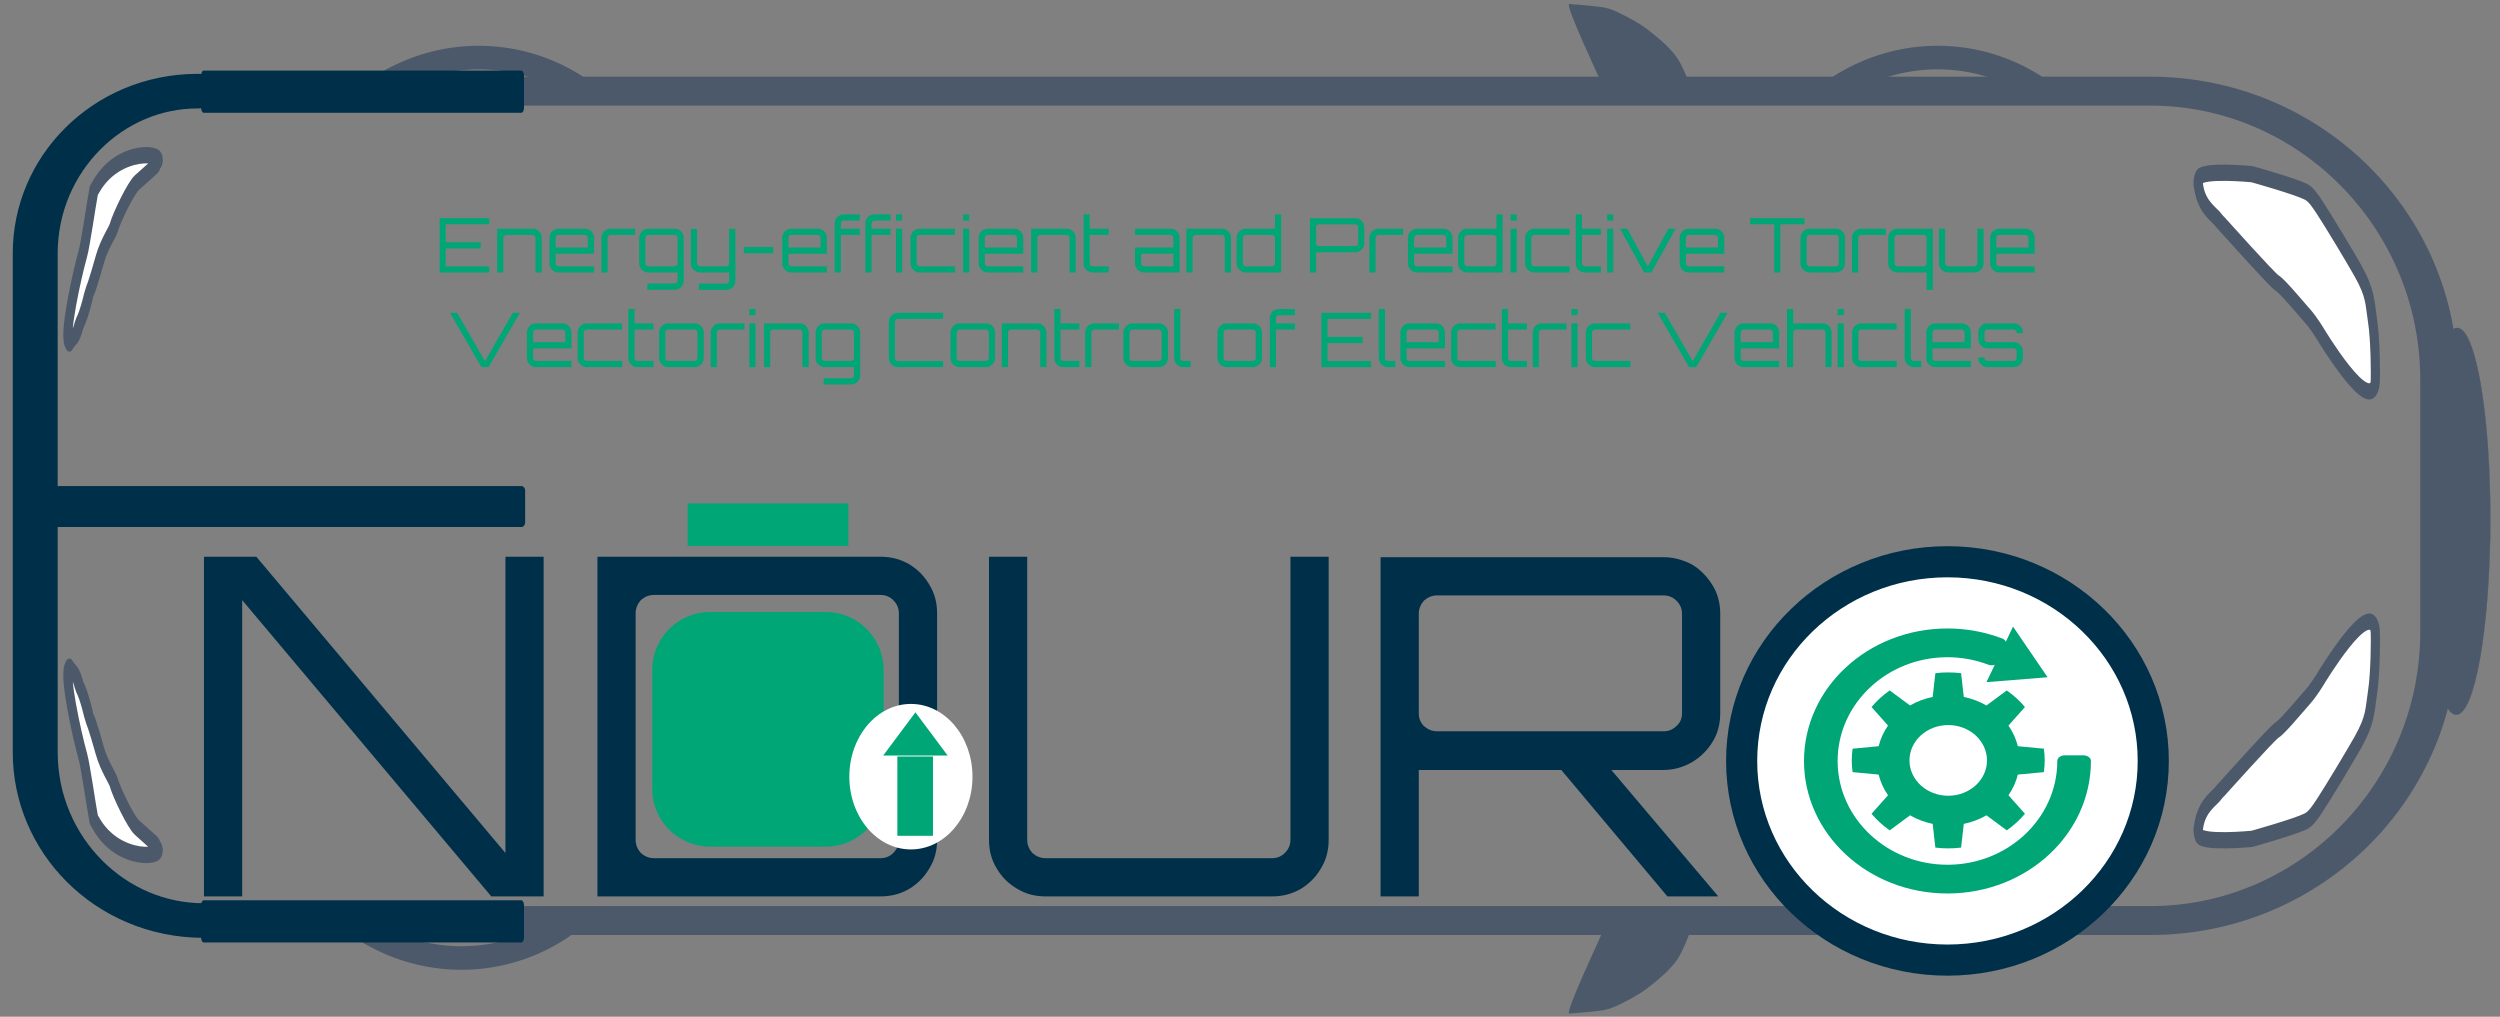 <?xml version="1.0" encoding="UTF-8" standalone="no"?>
<!DOCTYPE svg PUBLIC "-//W3C//DTD SVG 1.1//EN" "http://www.w3.org/Graphics/SVG/1.1/DTD/svg11.dtd">
<svg width="100%" height="100%" viewBox="0 0 2208 898" version="1.1" xmlns="http://www.w3.org/2000/svg" xmlns:xlink="http://www.w3.org/1999/xlink" xml:space="preserve" xmlns:serif="http://www.serif.com/" style="fill-rule:evenodd;clip-rule:evenodd;stroke-linecap:round;stroke-linejoin:round;stroke-miterlimit:1.5;">
    <rect x="0" y="0" width="2208" height="898" fill="#808080" stroke="none"/>
    <g id="Artboard1" transform="matrix(0.998,0,0,1,-618.907,-968.806)">
        <rect x="620.356" y="968.873" width="2212.26" height="897.822" style="fill:none;"/>
        <g transform="matrix(0.616,-0,0,-1.086,1084.403,2878.779)">
            <path d="M2404.269,1083.655C2404.765,1086.138 2405.392,1088.283 2406.132,1090.154C2411.855,1104.631 2428.495,1109.649 2433.985,1114.187C2435.528,1115.463 2439.071,1117.385 2439.071,1117.385C2439.071,1117.385 2510.951,1162.804 2517.569,1165.01C2525.616,1167.693 2550.488,1184.937 2561.003,1191.537C2570.49,1197.491 2580.238,1206.762 2580.238,1206.762C2580.238,1206.762 2653.648,1275.829 2658.707,1245.478C2659.374,1241.476 2659.026,1210.737 2654.821,1195.608C2650.703,1180.79 2652.493,1173.718 2633.477,1154.702C2622.784,1144.008 2591.741,1114.664 2579.322,1104.01C2573.18,1098.741 2566.757,1092.97 2558.967,1090.779C2542.683,1086.199 2481.618,1076.531 2481.618,1076.531C2481.618,1076.531 2407.674,1072.423 2405.287,1079.584C2404.782,1081.099 2404.369,1081.82 2404.369,1081.82L2404.269,1084.673" style="fill:white;stroke:rgb(76,89,106);stroke-width:13.22px;"/>
        </g>
        <g transform="matrix(0.616,0,0,1.086,1084.403,-46.463)">
            <path d="M2404.269,1083.655C2404.765,1086.138 2405.392,1088.283 2406.132,1090.154C2411.855,1104.631 2428.495,1109.649 2433.985,1114.187C2435.528,1115.463 2439.071,1117.385 2439.071,1117.385C2439.071,1117.385 2510.951,1162.804 2517.569,1165.01C2525.616,1167.693 2550.488,1184.937 2561.003,1191.537C2570.49,1197.491 2580.238,1206.762 2580.238,1206.762C2580.238,1206.762 2653.648,1275.829 2658.707,1245.478C2659.374,1241.476 2659.026,1210.737 2654.821,1195.608C2650.703,1180.79 2652.493,1173.718 2633.477,1154.702C2622.784,1144.008 2591.741,1114.664 2579.322,1104.01C2573.18,1098.741 2566.757,1092.97 2558.967,1090.779C2542.683,1086.199 2481.618,1076.531 2481.618,1076.531C2481.618,1076.531 2407.674,1072.423 2405.287,1079.584C2404.782,1081.099 2404.369,1081.82 2404.369,1081.82L2404.269,1084.673" style="fill:white;stroke:rgb(76,89,106);stroke-width:13.22px;"/>
        </g>
        <g transform="matrix(1.002,0,0,1,80.45,28.338)">
            <path d="M1954.719,1018.06C1953.813,1014.437 1920.188,944.334 1924.593,943.967C1924.593,943.967 1947.85,945.699 1955.346,947.084C1960.308,948.001 1965.055,950.015 1969.567,952.277C1975.84,955.421 1985.818,960.443 1992.986,965.951C2001.198,972.26 2011.552,980.479 2018.839,990.13C2024.019,996.992 2029.094,1010.281 2031.632,1016.926" style="fill:rgb(76,89,106);"/>
        </g>
        <g transform="matrix(1.002,0,0,-1,80.45,2807.975)">
            <path d="M1954.719,1018.06C1953.813,1014.437 1920.188,944.334 1924.593,943.967C1924.593,943.967 1947.85,945.699 1955.346,947.084C1960.308,948.001 1965.055,950.015 1969.567,952.277C1975.84,955.421 1985.818,960.443 1992.986,965.951C2001.198,972.26 2011.552,980.479 2018.839,990.13C2024.019,996.992 2029.094,1010.281 2031.632,1016.926" style="fill:rgb(76,89,106);"/>
        </g>
        <g transform="matrix(1.682,0,0,1.293,-653.416,-173.004)">
            <path d="M2040.438,1142.379L2040.438,1314.799C2040.438,1423.555 1972.385,1511.851 1888.562,1511.851L864.293,1511.851C815.397,1511.851 775.699,1460.345 775.699,1396.904L775.699,1056.169C775.699,994.994 813.979,945.328 861.129,945.328L1888.562,945.328C1972.385,945.328 2040.438,1033.623 2040.438,1142.379Z" style="fill:none;stroke:rgb(76,89,106);stroke-width:19.75px;"/>
        </g>
        <g transform="matrix(1.682,0,0,1.293,-653.416,-173.004)">
            <path d="M864.293,1511.851C815.397,1511.851 775.699,1460.345 775.699,1396.904L775.699,1056.169C775.699,994.994 813.979,945.328 861.129,945.328" style="fill:none;stroke:rgb(0,48,73);stroke-width:23.64px;"/>
        </g>
        <g transform="matrix(1.226,0,0,1.224,-622.391,-535.273)">
            <ellipse cx="2419.23" cy="1777.882" rx="148.561" ry="143.716" style="fill:white;stroke:rgb(0,48,73);stroke-width:22.47px;"/>
        </g>
        <g transform="matrix(-0.147,1.129,-1.131,-0.146,4699.838,-1283.079)">
            <path d="M2285.803,1714.685C2275.846,1734.36 2270.669,1755.976 2270.669,1777.882C2270.669,1810.921 2282.436,1842.951 2303.99,1868.58C2282.436,1842.951 2270.669,1810.921 2270.669,1777.882C2270.669,1755.976 2275.846,1734.36 2285.803,1714.685Z" style="fill:none;stroke:rgb(76,89,106);stroke-width:18.3px;"/>
        </g>
        <g transform="matrix(-0.147,1.129,-1.131,-0.146,3408.728,-1283.079)">
            <path d="M2285.803,1714.685C2275.846,1734.36 2270.669,1755.976 2270.669,1777.882C2270.669,1810.921 2282.436,1842.951 2303.99,1868.58C2282.436,1842.951 2270.669,1810.921 2270.669,1777.882C2270.669,1755.976 2275.846,1734.36 2285.803,1714.685Z" style="fill:none;stroke:rgb(76,89,106);stroke-width:18.3px;"/>
        </g>
        <g transform="matrix(-0.147,-1.129,-1.131,0.146,3393.425,4117.631)">
            <path d="M2285.803,1714.685C2275.846,1734.36 2270.669,1755.976 2270.669,1777.882C2270.669,1810.921 2282.436,1842.951 2303.99,1868.58C2282.436,1842.951 2270.669,1810.921 2270.669,1777.882C2270.669,1755.976 2275.846,1734.36 2285.803,1714.685Z" style="fill:none;stroke:rgb(76,89,106);stroke-width:18.3px;"/>
        </g>
        <g transform="matrix(1.002,0,0,1,-38.199,-18.03)">
            <g transform="matrix(416.667,0,0,416.667,813.848,1778.538)">
                <path d="M0.056,-0L0.056,-0.72L0.167,-0.72L0.695,-0.092L0.695,-0.72L0.776,-0.72L0.776,-0L0.665,-0L0.137,-0.628L0.137,-0L0.056,-0Z" style="fill:rgb(0,48,73);fill-rule:nonzero;"/>
            </g>
            <g transform="matrix(416.667,0,0,416.667,1160.515,1778.538)">
                <path d="M0.058,-0L0.058,-0.72L0.658,-0.72C0.68,-0.72 0.7,-0.715 0.719,-0.704C0.737,-0.693 0.751,-0.679 0.762,-0.66C0.773,-0.642 0.778,-0.622 0.778,-0.6L0.778,-0.12C0.778,-0.098 0.773,-0.078 0.762,-0.06C0.751,-0.041 0.737,-0.027 0.719,-0.016C0.7,-0.005 0.68,-0 0.658,-0L0.058,-0ZM0.178,-0.081L0.658,-0.081C0.669,-0.081 0.678,-0.085 0.685,-0.092C0.693,-0.1 0.697,-0.109 0.697,-0.12L0.697,-0.6C0.697,-0.611 0.693,-0.62 0.685,-0.628C0.678,-0.635 0.669,-0.639 0.658,-0.639L0.178,-0.639C0.167,-0.639 0.158,-0.635 0.15,-0.628C0.143,-0.62 0.139,-0.611 0.139,-0.6L0.139,-0.12C0.139,-0.109 0.143,-0.1 0.15,-0.092C0.158,-0.085 0.167,-0.081 0.178,-0.081Z" style="fill:rgb(0,48,73);fill-rule:nonzero;"/>
            </g>
            <g transform="matrix(416.667,0,0,416.667,1508.015,1778.538)">
                <path d="M0.174,-0C0.152,-0 0.132,-0.005 0.114,-0.016C0.095,-0.027 0.081,-0.041 0.07,-0.06C0.059,-0.078 0.054,-0.098 0.054,-0.12L0.054,-0.72L0.135,-0.72L0.135,-0.12C0.135,-0.109 0.139,-0.1 0.146,-0.092C0.154,-0.085 0.163,-0.081 0.174,-0.081L0.654,-0.081C0.665,-0.081 0.674,-0.085 0.681,-0.092C0.689,-0.1 0.693,-0.109 0.693,-0.12L0.693,-0.72L0.774,-0.72L0.774,-0.12C0.774,-0.098 0.769,-0.078 0.758,-0.06C0.747,-0.041 0.733,-0.027 0.715,-0.016C0.696,-0.005 0.676,-0 0.654,-0L0.174,-0Z" style="fill:rgb(0,48,73);fill-rule:nonzero;"/>
            </g>
            <g transform="matrix(416.667,0,0,416.667,1853.015,1778.538)">
                <path d="M0.664,-0L0.429,-0.28L0.535,-0.28L0.771,-0.001L0.771,-0L0.664,-0ZM0.056,-0L0.056,-0.719L0.656,-0.719C0.678,-0.719 0.698,-0.713 0.717,-0.703C0.735,-0.692 0.749,-0.677 0.76,-0.659C0.771,-0.641 0.776,-0.621 0.776,-0.599L0.776,-0.388C0.776,-0.366 0.771,-0.346 0.76,-0.328C0.749,-0.31 0.735,-0.296 0.717,-0.285C0.698,-0.274 0.678,-0.268 0.656,-0.268L0.137,-0.268L0.137,-0L0.056,-0ZM0.176,-0.35L0.656,-0.35C0.667,-0.35 0.676,-0.354 0.683,-0.361C0.691,-0.368 0.695,-0.377 0.695,-0.388L0.695,-0.599C0.695,-0.61 0.691,-0.619 0.683,-0.627C0.676,-0.634 0.667,-0.638 0.656,-0.638L0.176,-0.638C0.165,-0.638 0.156,-0.634 0.148,-0.627C0.141,-0.619 0.137,-0.61 0.137,-0.599L0.137,-0.388C0.137,-0.377 0.141,-0.368 0.148,-0.361C0.156,-0.354 0.165,-0.35 0.176,-0.35Z" style="fill:rgb(0,48,73);fill-rule:nonzero;"/>
            </g>
        </g>
        <g transform="matrix(1.01,0,0,1,-1.004,-13.776)">
            <path d="M1389.228,1574.196L1389.228,1679.24C1389.228,1707.438 1366.517,1730.331 1338.544,1730.331L1237.176,1730.331C1209.203,1730.331 1186.492,1707.438 1186.492,1679.24L1186.492,1574.196C1186.492,1545.998 1209.203,1523.105 1237.176,1523.105L1338.544,1523.105C1366.517,1523.105 1389.228,1545.998 1389.228,1574.196Z" style="fill:rgb(0,166,118);"/>
        </g>
        <g transform="matrix(-0.829,1.728,-0.889,-0.424,5740.866,-1917.372)">
            <path d="M2384.1,1498.578L2398.288,1546.205L2369.912,1546.205L2384.1,1498.578Z" style="fill:rgb(0,166,118);"/>
        </g>
        <g transform="matrix(0.99,0,0,0.988,9.282,40.304)">
            <path d="M2370.083,1541.57C2362.45,1540.633 2354.714,1540.633 2347.081,1541.57L2344.675,1562.786C2337.491,1564.251 2330.639,1566.839 2324.423,1570.437L2306.272,1556.985C2300.148,1561.245 2294.678,1566.234 2290.007,1571.818L2304.757,1588.372C2300.812,1594.041 2297.974,1600.29 2296.368,1606.842L2273.103,1609.035C2272.076,1615.996 2272.076,1623.051 2273.103,1630.012L2296.368,1632.206C2297.974,1638.758 2300.812,1645.007 2304.757,1650.676L2290.007,1667.229C2294.678,1672.814 2300.148,1677.802 2306.272,1682.062L2324.423,1668.611C2330.639,1672.208 2337.491,1674.797 2344.675,1676.261L2347.081,1697.478C2354.714,1698.415 2362.45,1698.415 2370.083,1697.478L2372.488,1676.261C2379.673,1674.797 2386.525,1672.208 2392.74,1668.611L2410.892,1682.062C2417.015,1677.802 2422.486,1672.814 2427.157,1667.229L2412.407,1650.676C2416.351,1645.007 2419.19,1638.758 2420.796,1632.206L2444.06,1630.012C2445.087,1623.051 2445.087,1615.996 2444.06,1609.035L2420.796,1606.842C2419.19,1600.29 2416.351,1594.041 2412.407,1588.372L2427.157,1571.818C2422.486,1566.234 2417.015,1561.245 2410.892,1556.985L2392.74,1570.437C2386.525,1566.839 2379.673,1564.251 2372.488,1562.786L2370.083,1541.57ZM2358.582,1587.927C2377.704,1587.927 2393.228,1602.085 2393.228,1619.524C2393.228,1636.962 2377.704,1651.12 2358.582,1651.12C2339.46,1651.12 2323.935,1636.962 2323.935,1619.524C2323.935,1602.085 2339.46,1587.927 2358.582,1587.927Z" style="fill:rgb(0,166,118);"/>
        </g>
        <g transform="matrix(1.354,0,0,1.023,-1297.464,61.307)">
            <path d="M2722.662,1442.654C2712.01,1437.304 2700.615,1434.553 2689.112,1434.553C2640.05,1434.553 2600.217,1483.632 2600.217,1544.084C2600.217,1604.535 2640.05,1653.614 2689.112,1653.614C2738.207,1653.614 2778.006,1604.576 2778.006,1544.084L2765.767,1544.084C2765.767,1596.247 2731.447,1638.534 2689.112,1638.534C2646.805,1638.534 2612.457,1596.212 2612.457,1544.084C2612.457,1491.955 2646.805,1449.633 2689.112,1449.633C2699.032,1449.633 2708.857,1452.006 2718.043,1456.619L2722.662,1442.654Z" style="fill:rgb(0,166,118);stroke:rgb(0,166,118);stroke-width:9.74px;"/>
        </g>
        <g transform="matrix(1.203,0,0,1.397,-282.73,-698.249)">
            <ellipse cx="1420.62" cy="1684.337" rx="45.295" ry="45.994" style="fill:white;"/>
        </g>
        <g transform="matrix(1.002,0,0,1.707,18.598,-1067.388)">
            <rect x="1207.613" y="1453.31" width="142.07" height="21.984" style="fill:rgb(0,166,118);"/>
        </g>
        <g transform="matrix(0,-0.493,1.434,0,-669.772,2302.342)">
            <rect x="1207.613" y="1453.31" width="142.07" height="21.984" style="fill:rgb(0,166,118);"/>
        </g>
        <g transform="matrix(1.657,0,0,1.005,-790.095,-10.464)">
            <path d="M1339.991,1600.395L1357.191,1638.344L1322.792,1638.344L1339.991,1600.395Z" style="fill:rgb(0,166,118);"/>
        </g>
        <g transform="matrix(0.897,0,0,1.129,118.796,-164.801)">
            <rect x="593.966" y="1387.999" width="479.386" height="24.672" style="fill:rgb(0,48,73);stroke:rgb(0,48,73);stroke-width:7.36px;"/>
        </g>
        <g transform="matrix(0.586,0,0,1.129,452.453,-531.196)">
            <rect x="593.966" y="1387.999" width="479.386" height="24.672" style="fill:rgb(0,48,73);stroke:rgb(0,48,73);stroke-width:8.34px;"/>
        </g>
        <g transform="matrix(0.586,0,0,1.129,452.453,201.594)">
            <rect x="593.966" y="1387.999" width="479.386" height="24.672" style="fill:rgb(0,48,73);stroke:rgb(0,48,73);stroke-width:8.34px;"/>
        </g>
        <g transform="matrix(0.656,-0,0,-1.173,80.718,3033.618)">
            <path d="M915.263,1257.653C908.836,1251.226 925.256,1208.357 934.153,1190.563C937.765,1183.338 945.678,1152.359 948.609,1144C949.135,1142.501 947.343,1144.804 951.739,1140.408C982.372,1109.775 1048.71,1114.721 1033.811,1122.17C1032.137,1123.007 1033.48,1123.964 1031.857,1124.775C1023.606,1128.901 1015.356,1133.026 1007.105,1137.151C998.664,1141.372 979.491,1163.72 975.84,1171.022C973.876,1174.949 962.843,1183.337 956.95,1195.122C955.959,1197.105 946.529,1215.966 943.272,1219.223C942.649,1219.845 936.39,1236.526 929.593,1243.323C929.186,1243.73 926.111,1251.904 921.126,1254.396C918.52,1255.699 916.283,1257.936 915.915,1258.304" style="fill:white;stroke:rgb(76,89,106);stroke-width:12.28px;"/>
        </g>
        <g transform="matrix(0.656,0,0,1.173,80.718,-203.837)">
            <path d="M915.263,1257.653C908.836,1251.226 925.256,1208.357 934.153,1190.563C937.765,1183.338 945.678,1152.359 948.609,1144C949.135,1142.501 947.343,1144.804 951.739,1140.408C982.372,1109.775 1048.71,1114.721 1033.811,1122.17C1032.137,1123.007 1033.48,1123.964 1031.857,1124.775C1023.606,1128.901 1015.356,1133.026 1007.105,1137.151C998.664,1141.372 979.491,1163.72 975.84,1171.022C973.876,1174.949 962.843,1183.337 956.95,1195.122C955.959,1197.105 946.529,1215.966 943.272,1219.223C942.649,1219.845 936.39,1236.526 929.593,1243.323C929.186,1243.73 926.111,1251.904 921.126,1254.396C918.52,1255.699 916.283,1257.936 915.915,1258.304" style="fill:white;stroke:rgb(76,89,106);stroke-width:12.28px;"/>
        </g>
        <g transform="matrix(1.002,0,0,1,929.555,1158.143)">
            <g transform="matrix(66.667,0,0,66.667,75.631,51.333)">
                <path d="M0.058,-0L0.058,-0.72L0.715,-0.72L0.715,-0.639L0.139,-0.639L0.139,-0.401L0.602,-0.401L0.602,-0.319L0.139,-0.319L0.139,-0.081L0.715,-0.081L0.715,-0L0.058,-0Z" style="fill:rgb(0,166,118);fill-rule:nonzero;"/>
            </g>
            <g transform="matrix(66.667,0,0,66.667,126.698,51.333)">
                <path d="M0.054,-0L0.054,-0.58L0.524,-0.58C0.546,-0.58 0.566,-0.575 0.585,-0.564C0.603,-0.553 0.618,-0.538 0.629,-0.519C0.64,-0.501 0.645,-0.481 0.645,-0.459L0.645,-0L0.563,-0L0.563,-0.459C0.563,-0.47 0.559,-0.479 0.551,-0.486C0.544,-0.494 0.535,-0.498 0.524,-0.498L0.176,-0.498C0.165,-0.498 0.156,-0.494 0.148,-0.486C0.14,-0.479 0.136,-0.47 0.136,-0.459L0.136,-0L0.054,-0Z" style="fill:rgb(0,166,118);fill-rule:nonzero;"/>
            </g>
            <g transform="matrix(66.667,0,0,66.667,173.098,51.333)">
                <path d="M0.172,-0C0.15,-0 0.13,-0.006 0.112,-0.017C0.093,-0.028 0.079,-0.042 0.068,-0.06C0.057,-0.079 0.051,-0.099 0.051,-0.121L0.051,-0.459C0.051,-0.481 0.057,-0.501 0.068,-0.519C0.079,-0.538 0.093,-0.553 0.112,-0.564C0.13,-0.575 0.15,-0.58 0.172,-0.58L0.52,-0.58C0.543,-0.58 0.563,-0.575 0.582,-0.564C0.6,-0.553 0.615,-0.538 0.626,-0.519C0.636,-0.501 0.642,-0.481 0.642,-0.459L0.642,-0.249L0.133,-0.249L0.133,-0.121C0.133,-0.11 0.137,-0.101 0.144,-0.093C0.152,-0.086 0.161,-0.082 0.172,-0.082L0.642,-0.082L0.642,-0L0.172,-0ZM0.133,-0.331L0.559,-0.331L0.559,-0.459C0.559,-0.47 0.555,-0.479 0.547,-0.486C0.54,-0.494 0.531,-0.498 0.52,-0.498L0.172,-0.498C0.161,-0.498 0.152,-0.494 0.144,-0.486C0.137,-0.479 0.133,-0.47 0.133,-0.459L0.133,-0.331Z" style="fill:rgb(0,166,118);fill-rule:nonzero;"/>
            </g>
            <g transform="matrix(66.667,0,0,66.667,218.898,51.333)">
                <path d="M0.052,-0L0.052,-0.459C0.052,-0.481 0.058,-0.501 0.069,-0.519C0.08,-0.538 0.094,-0.553 0.113,-0.564C0.131,-0.575 0.151,-0.58 0.173,-0.58L0.499,-0.58L0.499,-0.498L0.173,-0.498C0.162,-0.498 0.153,-0.494 0.145,-0.486C0.138,-0.479 0.134,-0.47 0.134,-0.459L0.134,-0L0.052,-0Z" style="fill:rgb(0,166,118);fill-rule:nonzero;"/>
            </g>
            <g transform="matrix(66.667,0,0,66.667,253.031,51.333)">
                <path d="M0.148,0.229L0.148,0.146L0.51,0.146C0.521,0.146 0.53,0.142 0.537,0.135C0.545,0.127 0.549,0.118 0.549,0.107L0.549,-0L0.162,-0C0.14,-0 0.12,-0.006 0.102,-0.017C0.083,-0.028 0.068,-0.042 0.058,-0.06C0.047,-0.079 0.041,-0.099 0.041,-0.121L0.041,-0.459C0.041,-0.481 0.047,-0.501 0.058,-0.519C0.068,-0.538 0.083,-0.553 0.102,-0.564C0.12,-0.575 0.14,-0.58 0.162,-0.58L0.51,-0.58C0.533,-0.58 0.553,-0.575 0.572,-0.564C0.59,-0.553 0.604,-0.538 0.615,-0.519C0.626,-0.501 0.631,-0.481 0.631,-0.459L0.631,0.107C0.631,0.13 0.626,0.15 0.615,0.169C0.604,0.187 0.59,0.202 0.572,0.212C0.553,0.224 0.533,0.229 0.51,0.229L0.148,0.229ZM0.162,-0.082L0.51,-0.082C0.521,-0.082 0.53,-0.086 0.537,-0.093C0.545,-0.101 0.549,-0.11 0.549,-0.121L0.549,-0.459C0.549,-0.47 0.545,-0.479 0.537,-0.486C0.53,-0.494 0.521,-0.498 0.51,-0.498L0.162,-0.498C0.151,-0.498 0.142,-0.494 0.135,-0.486C0.127,-0.479 0.123,-0.47 0.123,-0.459L0.123,-0.121C0.123,-0.11 0.127,-0.101 0.135,-0.093C0.142,-0.086 0.151,-0.082 0.162,-0.082Z" style="fill:rgb(0,166,118);fill-rule:nonzero;"/>
            </g>
            <g transform="matrix(66.667,0,0,66.667,298.565,51.333)">
                <path d="M0.149,0.23L0.149,0.147L0.511,0.147C0.522,0.147 0.531,0.143 0.538,0.136C0.546,0.128 0.55,0.119 0.55,0.108L0.55,-0L0.163,-0C0.141,-0 0.121,-0.006 0.103,-0.017C0.084,-0.028 0.069,-0.042 0.059,-0.06C0.048,-0.079 0.042,-0.099 0.042,-0.121L0.042,-0.578L0.124,-0.578L0.124,-0.121C0.124,-0.11 0.128,-0.101 0.136,-0.093C0.143,-0.086 0.152,-0.082 0.163,-0.082L0.511,-0.082C0.522,-0.082 0.531,-0.086 0.538,-0.093C0.546,-0.101 0.55,-0.11 0.55,-0.121L0.55,-0.578L0.632,-0.578L0.632,0.108C0.632,0.131 0.627,0.151 0.616,0.17C0.605,0.188 0.591,0.203 0.573,0.213C0.554,0.225 0.534,0.23 0.511,0.23L0.149,0.23Z" style="fill:rgb(0,166,118);fill-rule:nonzero;"/>
            </g>
            <g transform="matrix(66.667,0,0,66.667,344.231,51.333)">
                <rect x="0.059" y="-0.337" width="0.39" height="0.082" style="fill:rgb(0,166,118);fill-rule:nonzero;"/>
            </g>
            <g transform="matrix(66.667,0,0,66.667,378.698,51.333)">
                <path d="M0.172,-0C0.15,-0 0.13,-0.006 0.112,-0.017C0.093,-0.028 0.079,-0.042 0.068,-0.06C0.057,-0.079 0.051,-0.099 0.051,-0.121L0.051,-0.459C0.051,-0.481 0.057,-0.501 0.068,-0.519C0.079,-0.538 0.093,-0.553 0.112,-0.564C0.13,-0.575 0.15,-0.58 0.172,-0.58L0.52,-0.58C0.543,-0.58 0.563,-0.575 0.582,-0.564C0.6,-0.553 0.615,-0.538 0.626,-0.519C0.636,-0.501 0.642,-0.481 0.642,-0.459L0.642,-0.249L0.133,-0.249L0.133,-0.121C0.133,-0.11 0.137,-0.101 0.144,-0.093C0.152,-0.086 0.161,-0.082 0.172,-0.082L0.642,-0.082L0.642,-0L0.172,-0ZM0.133,-0.331L0.559,-0.331L0.559,-0.459C0.559,-0.47 0.555,-0.479 0.547,-0.486C0.54,-0.494 0.531,-0.498 0.52,-0.498L0.172,-0.498C0.161,-0.498 0.152,-0.494 0.144,-0.486C0.137,-0.479 0.133,-0.47 0.133,-0.459L0.133,-0.331Z" style="fill:rgb(0,166,118);fill-rule:nonzero;"/>
            </g>
            <g transform="matrix(66.667,0,0,66.667,424.831,51.333)">
                <path d="M0.053,-0L0.053,-0.649C0.053,-0.672 0.058,-0.692 0.069,-0.711C0.08,-0.729 0.094,-0.743 0.113,-0.754C0.131,-0.765 0.151,-0.77 0.174,-0.77L0.386,-0.77L0.386,-0.688L0.174,-0.688C0.163,-0.688 0.154,-0.684 0.146,-0.676C0.139,-0.669 0.135,-0.66 0.135,-0.649L0.135,-0.58L0.386,-0.58L0.386,-0.498L0.135,-0.498L0.135,-0L0.053,-0Z" style="fill:rgb(0,166,118);fill-rule:nonzero;"/>
            </g>
            <g transform="matrix(66.667,0,0,66.667,451.965,51.333)">
                <path d="M0.053,-0L0.053,-0.649C0.053,-0.672 0.058,-0.692 0.069,-0.711C0.08,-0.729 0.094,-0.743 0.113,-0.754C0.131,-0.765 0.151,-0.77 0.174,-0.77L0.386,-0.77L0.386,-0.688L0.174,-0.688C0.163,-0.688 0.154,-0.684 0.146,-0.676C0.139,-0.669 0.135,-0.66 0.135,-0.649L0.135,-0.58L0.386,-0.58L0.386,-0.498L0.135,-0.498L0.135,-0L0.053,-0Z" style="fill:rgb(0,166,118);fill-rule:nonzero;"/>
            </g>
            <g transform="matrix(66.667,0,0,66.667,479.098,51.333)">
                <path d="M0.052,-0L0.052,-0.58L0.134,-0.58L0.134,-0L0.052,-0ZM0.052,-0.688L0.052,-0.77L0.134,-0.77L0.134,-0.688L0.052,-0.688Z" style="fill:rgb(0,166,118);fill-rule:nonzero;"/>
            </g>
            <g transform="matrix(66.667,0,0,66.667,491.965,51.333)">
                <path d="M0.172,-0C0.15,-0 0.13,-0.006 0.112,-0.017C0.093,-0.028 0.079,-0.042 0.068,-0.06C0.057,-0.079 0.051,-0.099 0.051,-0.121L0.051,-0.459C0.051,-0.481 0.057,-0.501 0.068,-0.519C0.079,-0.538 0.093,-0.553 0.112,-0.564C0.13,-0.575 0.15,-0.58 0.172,-0.58L0.64,-0.58L0.64,-0.498L0.172,-0.498C0.161,-0.498 0.152,-0.494 0.144,-0.486C0.137,-0.479 0.133,-0.47 0.133,-0.459L0.133,-0.121C0.133,-0.11 0.137,-0.101 0.144,-0.093C0.152,-0.086 0.161,-0.082 0.172,-0.082L0.642,-0.082L0.642,-0L0.172,-0Z" style="fill:rgb(0,166,118);fill-rule:nonzero;"/>
            </g>
            <g transform="matrix(66.667,0,0,66.667,538.298,51.333)">
                <path d="M0.052,-0L0.052,-0.58L0.134,-0.58L0.134,-0L0.052,-0ZM0.052,-0.688L0.052,-0.77L0.134,-0.77L0.134,-0.688L0.052,-0.688Z" style="fill:rgb(0,166,118);fill-rule:nonzero;"/>
            </g>
            <g transform="matrix(66.667,0,0,66.667,552.165,51.333)">
                <path d="M0.172,-0C0.15,-0 0.13,-0.006 0.112,-0.017C0.093,-0.028 0.079,-0.042 0.068,-0.06C0.057,-0.079 0.051,-0.099 0.051,-0.121L0.051,-0.459C0.051,-0.481 0.057,-0.501 0.068,-0.519C0.079,-0.538 0.093,-0.553 0.112,-0.564C0.13,-0.575 0.15,-0.58 0.172,-0.58L0.52,-0.58C0.543,-0.58 0.563,-0.575 0.582,-0.564C0.6,-0.553 0.615,-0.538 0.626,-0.519C0.636,-0.501 0.642,-0.481 0.642,-0.459L0.642,-0.249L0.133,-0.249L0.133,-0.121C0.133,-0.11 0.137,-0.101 0.144,-0.093C0.152,-0.086 0.161,-0.082 0.172,-0.082L0.642,-0.082L0.642,-0L0.172,-0ZM0.133,-0.331L0.559,-0.331L0.559,-0.459C0.559,-0.47 0.555,-0.479 0.547,-0.486C0.54,-0.494 0.531,-0.498 0.52,-0.498L0.172,-0.498C0.161,-0.498 0.152,-0.494 0.144,-0.486C0.137,-0.479 0.133,-0.47 0.133,-0.459L0.133,-0.331Z" style="fill:rgb(0,166,118);fill-rule:nonzero;"/>
            </g>
            <g transform="matrix(66.667,0,0,66.667,598.298,51.333)">
                <path d="M0.054,-0L0.054,-0.58L0.524,-0.58C0.546,-0.58 0.566,-0.575 0.585,-0.564C0.603,-0.553 0.618,-0.538 0.629,-0.519C0.64,-0.501 0.645,-0.481 0.645,-0.459L0.645,-0L0.563,-0L0.563,-0.459C0.563,-0.47 0.559,-0.479 0.551,-0.486C0.544,-0.494 0.535,-0.498 0.524,-0.498L0.176,-0.498C0.165,-0.498 0.156,-0.494 0.148,-0.486C0.14,-0.479 0.136,-0.47 0.136,-0.459L0.136,-0L0.054,-0Z" style="fill:rgb(0,166,118);fill-rule:nonzero;"/>
            </g>
            <g transform="matrix(66.667,0,0,66.667,644.698,51.333)">
                <path d="M0.174,-0C0.151,-0 0.131,-0.006 0.113,-0.017C0.094,-0.028 0.08,-0.042 0.069,-0.06C0.058,-0.079 0.053,-0.099 0.053,-0.121L0.053,-0.77L0.135,-0.77L0.135,-0.58L0.386,-0.58L0.386,-0.498L0.135,-0.498L0.135,-0.121C0.135,-0.11 0.139,-0.101 0.146,-0.093C0.154,-0.086 0.163,-0.082 0.174,-0.082L0.386,-0.082L0.386,-0L0.174,-0Z" style="fill:rgb(0,166,118);fill-rule:nonzero;"/>
            </g>
            <g transform="matrix(66.667,0,0,66.667,690.165,51.333)">
                <path d="M0.173,-0C0.151,-0 0.131,-0.006 0.113,-0.017C0.094,-0.028 0.08,-0.042 0.069,-0.06C0.058,-0.079 0.052,-0.099 0.052,-0.121L0.052,-0.331L0.56,-0.331L0.56,-0.459C0.56,-0.47 0.556,-0.479 0.548,-0.486C0.541,-0.494 0.532,-0.498 0.521,-0.498L0.052,-0.498L0.052,-0.58L0.521,-0.58C0.544,-0.58 0.564,-0.575 0.583,-0.564C0.601,-0.553 0.616,-0.538 0.627,-0.519C0.638,-0.501 0.643,-0.481 0.643,-0.459L0.643,-0L0.173,-0ZM0.173,-0.082L0.56,-0.082L0.56,-0.249L0.134,-0.249L0.134,-0.121C0.134,-0.11 0.138,-0.101 0.145,-0.093C0.153,-0.086 0.162,-0.082 0.173,-0.082Z" style="fill:rgb(0,166,118);fill-rule:nonzero;"/>
            </g>
            <g transform="matrix(66.667,0,0,66.667,735.431,51.333)">
                <path d="M0.054,-0L0.054,-0.58L0.524,-0.58C0.546,-0.58 0.566,-0.575 0.585,-0.564C0.603,-0.553 0.618,-0.538 0.629,-0.519C0.64,-0.501 0.645,-0.481 0.645,-0.459L0.645,-0L0.563,-0L0.563,-0.459C0.563,-0.47 0.559,-0.479 0.551,-0.486C0.544,-0.494 0.535,-0.498 0.524,-0.498L0.176,-0.498C0.165,-0.498 0.156,-0.494 0.148,-0.486C0.14,-0.479 0.136,-0.47 0.136,-0.459L0.136,-0L0.054,-0Z" style="fill:rgb(0,166,118);fill-rule:nonzero;"/>
            </g>
            <g transform="matrix(66.667,0,0,66.667,781.831,51.333)">
                <path d="M0.145,-0C0.122,-0 0.102,-0.006 0.084,-0.017C0.065,-0.028 0.05,-0.042 0.04,-0.06C0.028,-0.079 0.023,-0.099 0.023,-0.121L0.023,-0.459C0.023,-0.481 0.028,-0.501 0.04,-0.519C0.05,-0.538 0.065,-0.553 0.084,-0.564C0.102,-0.575 0.122,-0.58 0.145,-0.58L0.532,-0.58L0.532,-0.77L0.614,-0.77L0.614,-0L0.145,-0ZM0.145,-0.082L0.493,-0.082C0.504,-0.082 0.513,-0.086 0.52,-0.093C0.528,-0.101 0.532,-0.11 0.532,-0.121L0.532,-0.459C0.532,-0.47 0.528,-0.479 0.52,-0.486C0.513,-0.494 0.504,-0.498 0.493,-0.498L0.145,-0.498C0.134,-0.498 0.125,-0.494 0.118,-0.486C0.11,-0.479 0.106,-0.47 0.106,-0.459L0.106,-0.121C0.106,-0.11 0.11,-0.101 0.118,-0.093C0.125,-0.086 0.134,-0.082 0.145,-0.082Z" style="fill:rgb(0,166,118);fill-rule:nonzero;"/>
            </g>
            <g transform="matrix(66.667,0,0,66.667,844.431,51.333)">
                <path d="M0.056,-0L0.056,-0.719L0.656,-0.719C0.678,-0.719 0.698,-0.713 0.717,-0.703C0.735,-0.692 0.749,-0.677 0.76,-0.659C0.771,-0.641 0.776,-0.621 0.776,-0.599L0.776,-0.388C0.776,-0.366 0.771,-0.346 0.76,-0.328C0.749,-0.31 0.735,-0.296 0.717,-0.285C0.698,-0.274 0.678,-0.268 0.656,-0.268L0.137,-0.268L0.137,-0L0.056,-0ZM0.176,-0.35L0.656,-0.35C0.667,-0.35 0.676,-0.354 0.683,-0.361C0.691,-0.368 0.695,-0.377 0.695,-0.388L0.695,-0.599C0.695,-0.61 0.691,-0.619 0.683,-0.627C0.676,-0.634 0.667,-0.638 0.656,-0.638L0.176,-0.638C0.165,-0.638 0.156,-0.634 0.148,-0.627C0.141,-0.619 0.137,-0.61 0.137,-0.599L0.137,-0.388C0.137,-0.377 0.141,-0.368 0.148,-0.361C0.156,-0.354 0.165,-0.35 0.176,-0.35Z" style="fill:rgb(0,166,118);fill-rule:nonzero;"/>
            </g>
            <g transform="matrix(66.667,0,0,66.667,897.165,51.333)">
                <path d="M0.052,-0L0.052,-0.459C0.052,-0.481 0.058,-0.501 0.069,-0.519C0.08,-0.538 0.094,-0.553 0.113,-0.564C0.131,-0.575 0.151,-0.58 0.173,-0.58L0.499,-0.58L0.499,-0.498L0.173,-0.498C0.162,-0.498 0.153,-0.494 0.145,-0.486C0.138,-0.479 0.134,-0.47 0.134,-0.459L0.134,-0L0.052,-0Z" style="fill:rgb(0,166,118);fill-rule:nonzero;"/>
            </g>
            <g transform="matrix(66.667,0,0,66.667,931.298,51.333)">
                <path d="M0.172,-0C0.15,-0 0.13,-0.006 0.112,-0.017C0.093,-0.028 0.079,-0.042 0.068,-0.06C0.057,-0.079 0.051,-0.099 0.051,-0.121L0.051,-0.459C0.051,-0.481 0.057,-0.501 0.068,-0.519C0.079,-0.538 0.093,-0.553 0.112,-0.564C0.13,-0.575 0.15,-0.58 0.172,-0.58L0.52,-0.58C0.543,-0.58 0.563,-0.575 0.582,-0.564C0.6,-0.553 0.615,-0.538 0.626,-0.519C0.636,-0.501 0.642,-0.481 0.642,-0.459L0.642,-0.249L0.133,-0.249L0.133,-0.121C0.133,-0.11 0.137,-0.101 0.144,-0.093C0.152,-0.086 0.161,-0.082 0.172,-0.082L0.642,-0.082L0.642,-0L0.172,-0ZM0.133,-0.331L0.559,-0.331L0.559,-0.459C0.559,-0.47 0.555,-0.479 0.547,-0.486C0.54,-0.494 0.531,-0.498 0.52,-0.498L0.172,-0.498C0.161,-0.498 0.152,-0.494 0.144,-0.486C0.137,-0.479 0.133,-0.47 0.133,-0.459L0.133,-0.331Z" style="fill:rgb(0,166,118);fill-rule:nonzero;"/>
            </g>
            <g transform="matrix(66.667,0,0,66.667,977.431,51.333)">
                <path d="M0.145,-0C0.122,-0 0.102,-0.006 0.084,-0.017C0.065,-0.028 0.05,-0.042 0.04,-0.06C0.028,-0.079 0.023,-0.099 0.023,-0.121L0.023,-0.459C0.023,-0.481 0.028,-0.501 0.04,-0.519C0.05,-0.538 0.065,-0.553 0.084,-0.564C0.102,-0.575 0.122,-0.58 0.145,-0.58L0.532,-0.58L0.532,-0.77L0.614,-0.77L0.614,-0L0.145,-0ZM0.145,-0.082L0.493,-0.082C0.504,-0.082 0.513,-0.086 0.52,-0.093C0.528,-0.101 0.532,-0.11 0.532,-0.121L0.532,-0.459C0.532,-0.47 0.528,-0.479 0.52,-0.486C0.513,-0.494 0.504,-0.498 0.493,-0.498L0.145,-0.498C0.134,-0.498 0.125,-0.494 0.118,-0.486C0.11,-0.479 0.106,-0.47 0.106,-0.459L0.106,-0.121C0.106,-0.11 0.11,-0.101 0.118,-0.093C0.125,-0.086 0.134,-0.082 0.145,-0.082Z" style="fill:rgb(0,166,118);fill-rule:nonzero;"/>
            </g>
            <g transform="matrix(66.667,0,0,66.667,1021.898,51.333)">
                <path d="M0.052,-0L0.052,-0.58L0.134,-0.58L0.134,-0L0.052,-0ZM0.052,-0.688L0.052,-0.77L0.134,-0.77L0.134,-0.688L0.052,-0.688Z" style="fill:rgb(0,166,118);fill-rule:nonzero;"/>
            </g>
            <g transform="matrix(66.667,0,0,66.667,1034.765,51.333)">
                <path d="M0.172,-0C0.15,-0 0.13,-0.006 0.112,-0.017C0.093,-0.028 0.079,-0.042 0.068,-0.06C0.057,-0.079 0.051,-0.099 0.051,-0.121L0.051,-0.459C0.051,-0.481 0.057,-0.501 0.068,-0.519C0.079,-0.538 0.093,-0.553 0.112,-0.564C0.13,-0.575 0.15,-0.58 0.172,-0.58L0.64,-0.58L0.64,-0.498L0.172,-0.498C0.161,-0.498 0.152,-0.494 0.144,-0.486C0.137,-0.479 0.133,-0.47 0.133,-0.459L0.133,-0.121C0.133,-0.11 0.137,-0.101 0.144,-0.093C0.152,-0.086 0.161,-0.082 0.172,-0.082L0.642,-0.082L0.642,-0L0.172,-0Z" style="fill:rgb(0,166,118);fill-rule:nonzero;"/>
            </g>
            <g transform="matrix(66.667,0,0,66.667,1079.431,51.333)">
                <path d="M0.174,-0C0.151,-0 0.131,-0.006 0.113,-0.017C0.094,-0.028 0.08,-0.042 0.069,-0.06C0.058,-0.079 0.053,-0.099 0.053,-0.121L0.053,-0.77L0.135,-0.77L0.135,-0.58L0.386,-0.58L0.386,-0.498L0.135,-0.498L0.135,-0.121C0.135,-0.11 0.139,-0.101 0.146,-0.093C0.154,-0.086 0.163,-0.082 0.174,-0.082L0.386,-0.082L0.386,-0L0.174,-0Z" style="fill:rgb(0,166,118);fill-rule:nonzero;"/>
            </g>
            <g transform="matrix(66.667,0,0,66.667,1107.098,51.333)">
                <path d="M0.052,-0L0.052,-0.58L0.134,-0.58L0.134,-0L0.052,-0ZM0.052,-0.688L0.052,-0.77L0.134,-0.77L0.134,-0.688L0.052,-0.688Z" style="fill:rgb(0,166,118);fill-rule:nonzero;"/>
            </g>
            <g transform="matrix(66.667,0,0,66.667,1120.631,51.333)">
                <path d="M0.341,-0L0.021,-0.58L0.117,-0.58L0.389,-0.08L0.661,-0.58L0.757,-0.58L0.436,-0L0.341,-0Z" style="fill:rgb(0,166,118);fill-rule:nonzero;"/>
            </g>
            <g transform="matrix(66.667,0,0,66.667,1171.298,51.333)">
                <path d="M0.172,-0C0.15,-0 0.13,-0.006 0.112,-0.017C0.093,-0.028 0.079,-0.042 0.068,-0.06C0.057,-0.079 0.051,-0.099 0.051,-0.121L0.051,-0.459C0.051,-0.481 0.057,-0.501 0.068,-0.519C0.079,-0.538 0.093,-0.553 0.112,-0.564C0.13,-0.575 0.15,-0.58 0.172,-0.58L0.52,-0.58C0.543,-0.58 0.563,-0.575 0.582,-0.564C0.6,-0.553 0.615,-0.538 0.626,-0.519C0.636,-0.501 0.642,-0.481 0.642,-0.459L0.642,-0.249L0.133,-0.249L0.133,-0.121C0.133,-0.11 0.137,-0.101 0.144,-0.093C0.152,-0.086 0.161,-0.082 0.172,-0.082L0.642,-0.082L0.642,-0L0.172,-0ZM0.133,-0.331L0.559,-0.331L0.559,-0.459C0.559,-0.47 0.555,-0.479 0.547,-0.486C0.54,-0.494 0.531,-0.498 0.52,-0.498L0.172,-0.498C0.161,-0.498 0.152,-0.494 0.144,-0.486C0.137,-0.479 0.133,-0.47 0.133,-0.459L0.133,-0.331Z" style="fill:rgb(0,166,118);fill-rule:nonzero;"/>
            </g>
            <g transform="matrix(66.667,0,0,66.667,1235.565,51.333)">
                <path d="M0.34,-0L0.34,-0.639L0.02,-0.639L0.02,-0.72L0.74,-0.72L0.74,-0.639L0.421,-0.639L0.421,-0L0.34,-0Z" style="fill:rgb(0,166,118);fill-rule:nonzero;"/>
            </g>
            <g transform="matrix(66.667,0,0,66.667,1277.965,51.333)">
                <path d="M0.172,-0C0.15,-0 0.13,-0.006 0.112,-0.017C0.093,-0.028 0.079,-0.042 0.068,-0.06C0.057,-0.079 0.051,-0.099 0.051,-0.121L0.051,-0.459C0.051,-0.481 0.057,-0.501 0.068,-0.519C0.079,-0.538 0.093,-0.553 0.112,-0.564C0.13,-0.575 0.15,-0.58 0.172,-0.58L0.52,-0.58C0.543,-0.58 0.563,-0.575 0.582,-0.564C0.6,-0.553 0.615,-0.538 0.626,-0.519C0.636,-0.501 0.642,-0.481 0.642,-0.459L0.642,-0.121C0.642,-0.099 0.636,-0.079 0.626,-0.06C0.615,-0.042 0.6,-0.028 0.582,-0.017C0.563,-0.006 0.543,-0 0.52,-0L0.172,-0ZM0.172,-0.082L0.52,-0.082C0.531,-0.082 0.54,-0.086 0.547,-0.093C0.555,-0.101 0.559,-0.11 0.559,-0.121L0.559,-0.459C0.559,-0.47 0.555,-0.479 0.547,-0.486C0.54,-0.494 0.531,-0.498 0.52,-0.498L0.172,-0.498C0.161,-0.498 0.152,-0.494 0.144,-0.486C0.137,-0.479 0.133,-0.47 0.133,-0.459L0.133,-0.121C0.133,-0.11 0.137,-0.101 0.144,-0.093C0.152,-0.086 0.161,-0.082 0.172,-0.082Z" style="fill:rgb(0,166,118);fill-rule:nonzero;"/>
            </g>
            <g transform="matrix(66.667,0,0,66.667,1323.431,51.333)">
                <path d="M0.052,-0L0.052,-0.459C0.052,-0.481 0.058,-0.501 0.069,-0.519C0.08,-0.538 0.094,-0.553 0.113,-0.564C0.131,-0.575 0.151,-0.58 0.173,-0.58L0.499,-0.58L0.499,-0.498L0.173,-0.498C0.162,-0.498 0.153,-0.494 0.145,-0.486C0.138,-0.479 0.134,-0.47 0.134,-0.459L0.134,-0L0.052,-0Z" style="fill:rgb(0,166,118);fill-rule:nonzero;"/>
            </g>
            <g transform="matrix(66.667,0,0,66.667,1357.565,51.333)">
                <path d="M0.529,0.23L0.529,-0L0.142,-0C0.119,-0 0.099,-0.006 0.081,-0.017C0.062,-0.028 0.047,-0.042 0.036,-0.06C0.025,-0.079 0.02,-0.099 0.02,-0.121L0.02,-0.459C0.02,-0.481 0.025,-0.501 0.036,-0.519C0.047,-0.538 0.062,-0.553 0.081,-0.564C0.099,-0.575 0.119,-0.58 0.142,-0.58L0.611,-0.58L0.611,0.23L0.529,0.23ZM0.142,-0.082L0.49,-0.082C0.501,-0.082 0.51,-0.086 0.517,-0.093C0.525,-0.101 0.529,-0.11 0.529,-0.121L0.529,-0.459C0.529,-0.47 0.525,-0.479 0.517,-0.486C0.51,-0.494 0.501,-0.498 0.49,-0.498L0.142,-0.498C0.131,-0.498 0.122,-0.494 0.115,-0.486C0.107,-0.479 0.103,-0.47 0.103,-0.459L0.103,-0.121C0.103,-0.11 0.107,-0.101 0.115,-0.093C0.122,-0.086 0.131,-0.082 0.142,-0.082Z" style="fill:rgb(0,166,118);fill-rule:nonzero;"/>
            </g>
            <g transform="matrix(66.667,0,0,66.667,1400.165,51.333)">
                <path d="M0.174,-0C0.152,-0 0.132,-0.006 0.114,-0.017C0.095,-0.028 0.081,-0.042 0.07,-0.06C0.058,-0.079 0.053,-0.099 0.053,-0.121L0.053,-0.58L0.135,-0.58L0.135,-0.121C0.135,-0.11 0.139,-0.101 0.146,-0.093C0.154,-0.086 0.163,-0.082 0.174,-0.082L0.522,-0.082C0.533,-0.082 0.542,-0.086 0.55,-0.093C0.558,-0.101 0.562,-0.11 0.562,-0.121L0.562,-0.58L0.644,-0.58L0.644,-0.121C0.644,-0.099 0.639,-0.079 0.628,-0.06C0.616,-0.042 0.602,-0.028 0.584,-0.017C0.565,-0.006 0.545,-0 0.522,-0L0.174,-0Z" style="fill:rgb(0,166,118);fill-rule:nonzero;"/>
            </g>
            <g transform="matrix(66.667,0,0,66.667,1445.498,51.333)">
                <path d="M0.172,-0C0.15,-0 0.13,-0.006 0.112,-0.017C0.093,-0.028 0.079,-0.042 0.068,-0.06C0.057,-0.079 0.051,-0.099 0.051,-0.121L0.051,-0.459C0.051,-0.481 0.057,-0.501 0.068,-0.519C0.079,-0.538 0.093,-0.553 0.112,-0.564C0.13,-0.575 0.15,-0.58 0.172,-0.58L0.52,-0.58C0.543,-0.58 0.563,-0.575 0.582,-0.564C0.6,-0.553 0.615,-0.538 0.626,-0.519C0.636,-0.501 0.642,-0.481 0.642,-0.459L0.642,-0.249L0.133,-0.249L0.133,-0.121C0.133,-0.11 0.137,-0.101 0.144,-0.093C0.152,-0.086 0.161,-0.082 0.172,-0.082L0.642,-0.082L0.642,-0L0.172,-0ZM0.133,-0.331L0.559,-0.331L0.559,-0.459C0.559,-0.47 0.555,-0.479 0.547,-0.486C0.54,-0.494 0.531,-0.498 0.52,-0.498L0.172,-0.498C0.161,-0.498 0.152,-0.494 0.144,-0.486C0.137,-0.479 0.133,-0.47 0.133,-0.459L0.133,-0.331Z" style="fill:rgb(0,166,118);fill-rule:nonzero;"/>
            </g>
            <g transform="matrix(66.667,0,0,66.667,86.298,134.933)">
                <path d="M0.452,-0L0.035,-0.72L0.13,-0.72L0.499,-0.079L0.867,-0.72L0.962,-0.72L0.546,-0L0.452,-0Z" style="fill:rgb(0,166,118);fill-rule:nonzero;"/>
            </g>
            <g transform="matrix(66.667,0,0,66.667,153.165,134.933)">
                <path d="M0.172,-0C0.15,-0 0.13,-0.006 0.112,-0.017C0.093,-0.028 0.079,-0.042 0.068,-0.06C0.057,-0.079 0.051,-0.099 0.051,-0.121L0.051,-0.459C0.051,-0.481 0.057,-0.501 0.068,-0.519C0.079,-0.538 0.093,-0.553 0.112,-0.564C0.13,-0.575 0.15,-0.58 0.172,-0.58L0.52,-0.58C0.543,-0.58 0.563,-0.575 0.582,-0.564C0.6,-0.553 0.615,-0.538 0.626,-0.519C0.636,-0.501 0.642,-0.481 0.642,-0.459L0.642,-0.249L0.133,-0.249L0.133,-0.121C0.133,-0.11 0.137,-0.101 0.144,-0.093C0.152,-0.086 0.161,-0.082 0.172,-0.082L0.642,-0.082L0.642,-0L0.172,-0ZM0.133,-0.331L0.559,-0.331L0.559,-0.459C0.559,-0.47 0.555,-0.479 0.547,-0.486C0.54,-0.494 0.531,-0.498 0.52,-0.498L0.172,-0.498C0.161,-0.498 0.152,-0.494 0.144,-0.486C0.137,-0.479 0.133,-0.47 0.133,-0.459L0.133,-0.331Z" style="fill:rgb(0,166,118);fill-rule:nonzero;"/>
            </g>
            <g transform="matrix(66.667,0,0,66.667,197.965,134.933)">
                <path d="M0.172,-0C0.15,-0 0.13,-0.006 0.112,-0.017C0.093,-0.028 0.079,-0.042 0.068,-0.06C0.057,-0.079 0.051,-0.099 0.051,-0.121L0.051,-0.459C0.051,-0.481 0.057,-0.501 0.068,-0.519C0.079,-0.538 0.093,-0.553 0.112,-0.564C0.13,-0.575 0.15,-0.58 0.172,-0.58L0.64,-0.58L0.64,-0.498L0.172,-0.498C0.161,-0.498 0.152,-0.494 0.144,-0.486C0.137,-0.479 0.133,-0.47 0.133,-0.459L0.133,-0.121C0.133,-0.11 0.137,-0.101 0.144,-0.093C0.152,-0.086 0.161,-0.082 0.172,-0.082L0.642,-0.082L0.642,-0L0.172,-0Z" style="fill:rgb(0,166,118);fill-rule:nonzero;"/>
            </g>
            <g transform="matrix(66.667,0,0,66.667,242.631,134.933)">
                <path d="M0.174,-0C0.151,-0 0.131,-0.006 0.113,-0.017C0.094,-0.028 0.08,-0.042 0.069,-0.06C0.058,-0.079 0.053,-0.099 0.053,-0.121L0.053,-0.77L0.135,-0.77L0.135,-0.58L0.386,-0.58L0.386,-0.498L0.135,-0.498L0.135,-0.121C0.135,-0.11 0.139,-0.101 0.146,-0.093C0.154,-0.086 0.163,-0.082 0.174,-0.082L0.386,-0.082L0.386,-0L0.174,-0Z" style="fill:rgb(0,166,118);fill-rule:nonzero;"/>
            </g>
            <g transform="matrix(66.667,0,0,66.667,269.965,134.933)">
                <path d="M0.172,-0C0.15,-0 0.13,-0.006 0.112,-0.017C0.093,-0.028 0.079,-0.042 0.068,-0.06C0.057,-0.079 0.051,-0.099 0.051,-0.121L0.051,-0.459C0.051,-0.481 0.057,-0.501 0.068,-0.519C0.079,-0.538 0.093,-0.553 0.112,-0.564C0.13,-0.575 0.15,-0.58 0.172,-0.58L0.52,-0.58C0.543,-0.58 0.563,-0.575 0.582,-0.564C0.6,-0.553 0.615,-0.538 0.626,-0.519C0.636,-0.501 0.642,-0.481 0.642,-0.459L0.642,-0.121C0.642,-0.099 0.636,-0.079 0.626,-0.06C0.615,-0.042 0.6,-0.028 0.582,-0.017C0.563,-0.006 0.543,-0 0.52,-0L0.172,-0ZM0.172,-0.082L0.52,-0.082C0.531,-0.082 0.54,-0.086 0.547,-0.093C0.555,-0.101 0.559,-0.11 0.559,-0.121L0.559,-0.459C0.559,-0.47 0.555,-0.479 0.547,-0.486C0.54,-0.494 0.531,-0.498 0.52,-0.498L0.172,-0.498C0.161,-0.498 0.152,-0.494 0.144,-0.486C0.137,-0.479 0.133,-0.47 0.133,-0.459L0.133,-0.121C0.133,-0.11 0.137,-0.101 0.144,-0.093C0.152,-0.086 0.161,-0.082 0.172,-0.082Z" style="fill:rgb(0,166,118);fill-rule:nonzero;"/>
            </g>
            <g transform="matrix(66.667,0,0,66.667,315.431,134.933)">
                <path d="M0.052,-0L0.052,-0.459C0.052,-0.481 0.058,-0.501 0.069,-0.519C0.08,-0.538 0.094,-0.553 0.113,-0.564C0.131,-0.575 0.151,-0.58 0.173,-0.58L0.499,-0.58L0.499,-0.498L0.173,-0.498C0.162,-0.498 0.153,-0.494 0.145,-0.486C0.138,-0.479 0.134,-0.47 0.134,-0.459L0.134,-0L0.052,-0Z" style="fill:rgb(0,166,118);fill-rule:nonzero;"/>
            </g>
            <g transform="matrix(66.667,0,0,66.667,349.565,134.933)">
                <path d="M0.052,-0L0.052,-0.58L0.134,-0.58L0.134,-0L0.052,-0ZM0.052,-0.688L0.052,-0.77L0.134,-0.77L0.134,-0.688L0.052,-0.688Z" style="fill:rgb(0,166,118);fill-rule:nonzero;"/>
            </g>
            <g transform="matrix(66.667,0,0,66.667,362.431,134.933)">
                <path d="M0.054,-0L0.054,-0.58L0.524,-0.58C0.546,-0.58 0.566,-0.575 0.585,-0.564C0.603,-0.553 0.618,-0.538 0.629,-0.519C0.64,-0.501 0.645,-0.481 0.645,-0.459L0.645,-0L0.563,-0L0.563,-0.459C0.563,-0.47 0.559,-0.479 0.551,-0.486C0.544,-0.494 0.535,-0.498 0.524,-0.498L0.176,-0.498C0.165,-0.498 0.156,-0.494 0.148,-0.486C0.14,-0.479 0.136,-0.47 0.136,-0.459L0.136,-0L0.054,-0Z" style="fill:rgb(0,166,118);fill-rule:nonzero;"/>
            </g>
            <g transform="matrix(66.667,0,0,66.667,408.831,134.933)">
                <path d="M0.148,0.229L0.148,0.146L0.51,0.146C0.521,0.146 0.53,0.142 0.537,0.135C0.545,0.127 0.549,0.118 0.549,0.107L0.549,-0L0.162,-0C0.14,-0 0.12,-0.006 0.102,-0.017C0.083,-0.028 0.068,-0.042 0.058,-0.06C0.047,-0.079 0.041,-0.099 0.041,-0.121L0.041,-0.459C0.041,-0.481 0.047,-0.501 0.058,-0.519C0.068,-0.538 0.083,-0.553 0.102,-0.564C0.12,-0.575 0.14,-0.58 0.162,-0.58L0.51,-0.58C0.533,-0.58 0.553,-0.575 0.572,-0.564C0.59,-0.553 0.604,-0.538 0.615,-0.519C0.626,-0.501 0.631,-0.481 0.631,-0.459L0.631,0.107C0.631,0.13 0.626,0.15 0.615,0.169C0.604,0.187 0.59,0.202 0.572,0.212C0.553,0.224 0.533,0.229 0.51,0.229L0.148,0.229ZM0.162,-0.082L0.51,-0.082C0.521,-0.082 0.53,-0.086 0.537,-0.093C0.545,-0.101 0.549,-0.11 0.549,-0.121L0.549,-0.459C0.549,-0.47 0.545,-0.479 0.537,-0.486C0.53,-0.494 0.521,-0.498 0.51,-0.498L0.162,-0.498C0.151,-0.498 0.142,-0.494 0.135,-0.486C0.127,-0.479 0.123,-0.47 0.123,-0.459L0.123,-0.121C0.123,-0.11 0.127,-0.101 0.135,-0.093C0.142,-0.086 0.151,-0.082 0.162,-0.082Z" style="fill:rgb(0,166,118);fill-rule:nonzero;"/>
            </g>
            <g transform="matrix(66.667,0,0,66.667,472.498,134.933)">
                <path d="M0.176,-0C0.154,-0 0.134,-0.005 0.116,-0.016C0.097,-0.027 0.083,-0.041 0.072,-0.06C0.061,-0.078 0.056,-0.098 0.056,-0.12L0.056,-0.6C0.056,-0.622 0.061,-0.642 0.072,-0.66C0.083,-0.679 0.097,-0.693 0.116,-0.704C0.134,-0.715 0.154,-0.72 0.176,-0.72L0.774,-0.72L0.774,-0.639L0.176,-0.639C0.165,-0.639 0.156,-0.635 0.148,-0.628C0.141,-0.62 0.137,-0.611 0.137,-0.6L0.137,-0.12C0.137,-0.109 0.141,-0.1 0.148,-0.092C0.156,-0.085 0.165,-0.081 0.176,-0.081L0.774,-0.081L0.774,-0L0.176,-0Z" style="fill:rgb(0,166,118);fill-rule:nonzero;"/>
            </g>
            <g transform="matrix(66.667,0,0,66.667,527.298,134.933)">
                <path d="M0.172,-0C0.15,-0 0.13,-0.006 0.112,-0.017C0.093,-0.028 0.079,-0.042 0.068,-0.06C0.057,-0.079 0.051,-0.099 0.051,-0.121L0.051,-0.459C0.051,-0.481 0.057,-0.501 0.068,-0.519C0.079,-0.538 0.093,-0.553 0.112,-0.564C0.13,-0.575 0.15,-0.58 0.172,-0.58L0.52,-0.58C0.543,-0.58 0.563,-0.575 0.582,-0.564C0.6,-0.553 0.615,-0.538 0.626,-0.519C0.636,-0.501 0.642,-0.481 0.642,-0.459L0.642,-0.121C0.642,-0.099 0.636,-0.079 0.626,-0.06C0.615,-0.042 0.6,-0.028 0.582,-0.017C0.563,-0.006 0.543,-0 0.52,-0L0.172,-0ZM0.172,-0.082L0.52,-0.082C0.531,-0.082 0.54,-0.086 0.547,-0.093C0.555,-0.101 0.559,-0.11 0.559,-0.121L0.559,-0.459C0.559,-0.47 0.555,-0.479 0.547,-0.486C0.54,-0.494 0.531,-0.498 0.52,-0.498L0.172,-0.498C0.161,-0.498 0.152,-0.494 0.144,-0.486C0.137,-0.479 0.133,-0.47 0.133,-0.459L0.133,-0.121C0.133,-0.11 0.137,-0.101 0.144,-0.093C0.152,-0.086 0.161,-0.082 0.172,-0.082Z" style="fill:rgb(0,166,118);fill-rule:nonzero;"/>
            </g>
            <g transform="matrix(66.667,0,0,66.667,572.431,134.933)">
                <path d="M0.054,-0L0.054,-0.58L0.524,-0.58C0.546,-0.58 0.566,-0.575 0.585,-0.564C0.603,-0.553 0.618,-0.538 0.629,-0.519C0.64,-0.501 0.645,-0.481 0.645,-0.459L0.645,-0L0.563,-0L0.563,-0.459C0.563,-0.47 0.559,-0.479 0.551,-0.486C0.544,-0.494 0.535,-0.498 0.524,-0.498L0.176,-0.498C0.165,-0.498 0.156,-0.494 0.148,-0.486C0.14,-0.479 0.136,-0.47 0.136,-0.459L0.136,-0L0.054,-0Z" style="fill:rgb(0,166,118);fill-rule:nonzero;"/>
            </g>
            <g transform="matrix(66.667,0,0,66.667,618.831,134.933)">
                <path d="M0.174,-0C0.151,-0 0.131,-0.006 0.113,-0.017C0.094,-0.028 0.08,-0.042 0.069,-0.06C0.058,-0.079 0.053,-0.099 0.053,-0.121L0.053,-0.77L0.135,-0.77L0.135,-0.58L0.386,-0.58L0.386,-0.498L0.135,-0.498L0.135,-0.121C0.135,-0.11 0.139,-0.101 0.146,-0.093C0.154,-0.086 0.163,-0.082 0.174,-0.082L0.386,-0.082L0.386,-0L0.174,-0Z" style="fill:rgb(0,166,118);fill-rule:nonzero;"/>
            </g>
            <g transform="matrix(66.667,0,0,66.667,646.165,134.933)">
                <path d="M0.052,-0L0.052,-0.459C0.052,-0.481 0.058,-0.501 0.069,-0.519C0.08,-0.538 0.094,-0.553 0.113,-0.564C0.131,-0.575 0.151,-0.58 0.173,-0.58L0.499,-0.58L0.499,-0.498L0.173,-0.498C0.162,-0.498 0.153,-0.494 0.145,-0.486C0.138,-0.479 0.134,-0.47 0.134,-0.459L0.134,-0L0.052,-0Z" style="fill:rgb(0,166,118);fill-rule:nonzero;"/>
            </g>
            <g transform="matrix(66.667,0,0,66.667,679.965,134.933)">
                <path d="M0.172,-0C0.15,-0 0.13,-0.006 0.112,-0.017C0.093,-0.028 0.079,-0.042 0.068,-0.06C0.057,-0.079 0.051,-0.099 0.051,-0.121L0.051,-0.459C0.051,-0.481 0.057,-0.501 0.068,-0.519C0.079,-0.538 0.093,-0.553 0.112,-0.564C0.13,-0.575 0.15,-0.58 0.172,-0.58L0.52,-0.58C0.543,-0.58 0.563,-0.575 0.582,-0.564C0.6,-0.553 0.615,-0.538 0.626,-0.519C0.636,-0.501 0.642,-0.481 0.642,-0.459L0.642,-0.121C0.642,-0.099 0.636,-0.079 0.626,-0.06C0.615,-0.042 0.6,-0.028 0.582,-0.017C0.563,-0.006 0.543,-0 0.52,-0L0.172,-0ZM0.172,-0.082L0.52,-0.082C0.531,-0.082 0.54,-0.086 0.547,-0.093C0.555,-0.101 0.559,-0.11 0.559,-0.121L0.559,-0.459C0.559,-0.47 0.555,-0.479 0.547,-0.486C0.54,-0.494 0.531,-0.498 0.52,-0.498L0.172,-0.498C0.161,-0.498 0.152,-0.494 0.144,-0.486C0.137,-0.479 0.133,-0.47 0.133,-0.459L0.133,-0.121C0.133,-0.11 0.137,-0.101 0.144,-0.093C0.152,-0.086 0.161,-0.082 0.172,-0.082Z" style="fill:rgb(0,166,118);fill-rule:nonzero;"/>
            </g>
            <g transform="matrix(66.667,0,0,66.667,724.765,134.933)">
                <path d="M0.173,-0C0.151,-0 0.131,-0.006 0.113,-0.017C0.094,-0.028 0.08,-0.042 0.069,-0.06C0.058,-0.079 0.052,-0.099 0.052,-0.121L0.052,-0.77L0.134,-0.77L0.134,-0.121C0.134,-0.11 0.138,-0.101 0.145,-0.093C0.153,-0.086 0.162,-0.082 0.173,-0.082L0.271,-0.082L0.271,-0L0.173,-0Z" style="fill:rgb(0,166,118);fill-rule:nonzero;"/>
            </g>
            <g transform="matrix(66.667,0,0,66.667,763.031,134.933)">
                <path d="M0.172,-0C0.15,-0 0.13,-0.006 0.112,-0.017C0.093,-0.028 0.079,-0.042 0.068,-0.06C0.057,-0.079 0.051,-0.099 0.051,-0.121L0.051,-0.459C0.051,-0.481 0.057,-0.501 0.068,-0.519C0.079,-0.538 0.093,-0.553 0.112,-0.564C0.13,-0.575 0.15,-0.58 0.172,-0.58L0.52,-0.58C0.543,-0.58 0.563,-0.575 0.582,-0.564C0.6,-0.553 0.615,-0.538 0.626,-0.519C0.636,-0.501 0.642,-0.481 0.642,-0.459L0.642,-0.121C0.642,-0.099 0.636,-0.079 0.626,-0.06C0.615,-0.042 0.6,-0.028 0.582,-0.017C0.563,-0.006 0.543,-0 0.52,-0L0.172,-0ZM0.172,-0.082L0.52,-0.082C0.531,-0.082 0.54,-0.086 0.547,-0.093C0.555,-0.101 0.559,-0.11 0.559,-0.121L0.559,-0.459C0.559,-0.47 0.555,-0.479 0.547,-0.486C0.54,-0.494 0.531,-0.498 0.52,-0.498L0.172,-0.498C0.161,-0.498 0.152,-0.494 0.144,-0.486C0.137,-0.479 0.133,-0.47 0.133,-0.459L0.133,-0.121C0.133,-0.11 0.137,-0.101 0.144,-0.093C0.152,-0.086 0.161,-0.082 0.172,-0.082Z" style="fill:rgb(0,166,118);fill-rule:nonzero;"/>
            </g>
            <g transform="matrix(66.667,0,0,66.667,809.165,134.933)">
                <path d="M0.053,-0L0.053,-0.649C0.053,-0.672 0.058,-0.692 0.069,-0.711C0.08,-0.729 0.094,-0.743 0.113,-0.754C0.131,-0.765 0.151,-0.77 0.174,-0.77L0.386,-0.77L0.386,-0.688L0.174,-0.688C0.163,-0.688 0.154,-0.684 0.146,-0.676C0.139,-0.669 0.135,-0.66 0.135,-0.649L0.135,-0.58L0.386,-0.58L0.386,-0.498L0.135,-0.498L0.135,-0L0.053,-0Z" style="fill:rgb(0,166,118);fill-rule:nonzero;"/>
            </g>
            <g transform="matrix(66.667,0,0,66.667,854.431,134.933)">
                <path d="M0.058,-0L0.058,-0.72L0.715,-0.72L0.715,-0.639L0.139,-0.639L0.139,-0.401L0.602,-0.401L0.602,-0.319L0.139,-0.319L0.139,-0.081L0.715,-0.081L0.715,-0L0.058,-0Z" style="fill:rgb(0,166,118);fill-rule:nonzero;"/>
            </g>
            <g transform="matrix(66.667,0,0,66.667,905.498,134.933)">
                <path d="M0.173,-0C0.151,-0 0.131,-0.006 0.113,-0.017C0.094,-0.028 0.08,-0.042 0.069,-0.06C0.058,-0.079 0.052,-0.099 0.052,-0.121L0.052,-0.77L0.134,-0.77L0.134,-0.121C0.134,-0.11 0.138,-0.101 0.145,-0.093C0.153,-0.086 0.162,-0.082 0.173,-0.082L0.271,-0.082L0.271,-0L0.173,-0Z" style="fill:rgb(0,166,118);fill-rule:nonzero;"/>
            </g>
            <g transform="matrix(66.667,0,0,66.667,924.631,134.933)">
                <path d="M0.172,-0C0.15,-0 0.13,-0.006 0.112,-0.017C0.093,-0.028 0.079,-0.042 0.068,-0.06C0.057,-0.079 0.051,-0.099 0.051,-0.121L0.051,-0.459C0.051,-0.481 0.057,-0.501 0.068,-0.519C0.079,-0.538 0.093,-0.553 0.112,-0.564C0.13,-0.575 0.15,-0.58 0.172,-0.58L0.52,-0.58C0.543,-0.58 0.563,-0.575 0.582,-0.564C0.6,-0.553 0.615,-0.538 0.626,-0.519C0.636,-0.501 0.642,-0.481 0.642,-0.459L0.642,-0.249L0.133,-0.249L0.133,-0.121C0.133,-0.11 0.137,-0.101 0.144,-0.093C0.152,-0.086 0.161,-0.082 0.172,-0.082L0.642,-0.082L0.642,-0L0.172,-0ZM0.133,-0.331L0.559,-0.331L0.559,-0.459C0.559,-0.47 0.555,-0.479 0.547,-0.486C0.54,-0.494 0.531,-0.498 0.52,-0.498L0.172,-0.498C0.161,-0.498 0.152,-0.494 0.144,-0.486C0.137,-0.479 0.133,-0.47 0.133,-0.459L0.133,-0.331Z" style="fill:rgb(0,166,118);fill-rule:nonzero;"/>
            </g>
            <g transform="matrix(66.667,0,0,66.667,969.431,134.933)">
                <path d="M0.172,-0C0.15,-0 0.13,-0.006 0.112,-0.017C0.093,-0.028 0.079,-0.042 0.068,-0.06C0.057,-0.079 0.051,-0.099 0.051,-0.121L0.051,-0.459C0.051,-0.481 0.057,-0.501 0.068,-0.519C0.079,-0.538 0.093,-0.553 0.112,-0.564C0.13,-0.575 0.15,-0.58 0.172,-0.58L0.64,-0.58L0.64,-0.498L0.172,-0.498C0.161,-0.498 0.152,-0.494 0.144,-0.486C0.137,-0.479 0.133,-0.47 0.133,-0.459L0.133,-0.121C0.133,-0.11 0.137,-0.101 0.144,-0.093C0.152,-0.086 0.161,-0.082 0.172,-0.082L0.642,-0.082L0.642,-0L0.172,-0Z" style="fill:rgb(0,166,118);fill-rule:nonzero;"/>
            </g>
            <g transform="matrix(66.667,0,0,66.667,1014.098,134.933)">
                <path d="M0.174,-0C0.151,-0 0.131,-0.006 0.113,-0.017C0.094,-0.028 0.08,-0.042 0.069,-0.06C0.058,-0.079 0.053,-0.099 0.053,-0.121L0.053,-0.77L0.135,-0.77L0.135,-0.58L0.386,-0.58L0.386,-0.498L0.135,-0.498L0.135,-0.121C0.135,-0.11 0.139,-0.101 0.146,-0.093C0.154,-0.086 0.163,-0.082 0.174,-0.082L0.386,-0.082L0.386,-0L0.174,-0Z" style="fill:rgb(0,166,118);fill-rule:nonzero;"/>
            </g>
            <g transform="matrix(66.667,0,0,66.667,1041.431,134.933)">
                <path d="M0.052,-0L0.052,-0.459C0.052,-0.481 0.058,-0.501 0.069,-0.519C0.08,-0.538 0.094,-0.553 0.113,-0.564C0.131,-0.575 0.151,-0.58 0.173,-0.58L0.499,-0.58L0.499,-0.498L0.173,-0.498C0.162,-0.498 0.153,-0.494 0.145,-0.486C0.138,-0.479 0.134,-0.47 0.134,-0.459L0.134,-0L0.052,-0Z" style="fill:rgb(0,166,118);fill-rule:nonzero;"/>
            </g>
            <g transform="matrix(66.667,0,0,66.667,1075.565,134.933)">
                <path d="M0.052,-0L0.052,-0.58L0.134,-0.58L0.134,-0L0.052,-0ZM0.052,-0.688L0.052,-0.77L0.134,-0.77L0.134,-0.688L0.052,-0.688Z" style="fill:rgb(0,166,118);fill-rule:nonzero;"/>
            </g>
            <g transform="matrix(66.667,0,0,66.667,1088.431,134.933)">
                <path d="M0.172,-0C0.15,-0 0.13,-0.006 0.112,-0.017C0.093,-0.028 0.079,-0.042 0.068,-0.06C0.057,-0.079 0.051,-0.099 0.051,-0.121L0.051,-0.459C0.051,-0.481 0.057,-0.501 0.068,-0.519C0.079,-0.538 0.093,-0.553 0.112,-0.564C0.13,-0.575 0.15,-0.58 0.172,-0.58L0.64,-0.58L0.64,-0.498L0.172,-0.498C0.161,-0.498 0.152,-0.494 0.144,-0.486C0.137,-0.479 0.133,-0.47 0.133,-0.459L0.133,-0.121C0.133,-0.11 0.137,-0.101 0.144,-0.093C0.152,-0.086 0.161,-0.082 0.172,-0.082L0.642,-0.082L0.642,-0L0.172,-0Z" style="fill:rgb(0,166,118);fill-rule:nonzero;"/>
            </g>
            <g transform="matrix(66.667,0,0,66.667,1152.898,134.933)">
                <path d="M0.452,-0L0.035,-0.72L0.13,-0.72L0.499,-0.079L0.867,-0.72L0.962,-0.72L0.546,-0L0.452,-0Z" style="fill:rgb(0,166,118);fill-rule:nonzero;"/>
            </g>
            <g transform="matrix(66.667,0,0,66.667,1219.765,134.933)">
                <path d="M0.172,-0C0.15,-0 0.13,-0.006 0.112,-0.017C0.093,-0.028 0.079,-0.042 0.068,-0.06C0.057,-0.079 0.051,-0.099 0.051,-0.121L0.051,-0.459C0.051,-0.481 0.057,-0.501 0.068,-0.519C0.079,-0.538 0.093,-0.553 0.112,-0.564C0.13,-0.575 0.15,-0.58 0.172,-0.58L0.52,-0.58C0.543,-0.58 0.563,-0.575 0.582,-0.564C0.6,-0.553 0.615,-0.538 0.626,-0.519C0.636,-0.501 0.642,-0.481 0.642,-0.459L0.642,-0.249L0.133,-0.249L0.133,-0.121C0.133,-0.11 0.137,-0.101 0.144,-0.093C0.152,-0.086 0.161,-0.082 0.172,-0.082L0.642,-0.082L0.642,-0L0.172,-0ZM0.133,-0.331L0.559,-0.331L0.559,-0.459C0.559,-0.47 0.555,-0.479 0.547,-0.486C0.54,-0.494 0.531,-0.498 0.52,-0.498L0.172,-0.498C0.161,-0.498 0.152,-0.494 0.144,-0.486C0.137,-0.479 0.133,-0.47 0.133,-0.459L0.133,-0.331Z" style="fill:rgb(0,166,118);fill-rule:nonzero;"/>
            </g>
            <g transform="matrix(66.667,0,0,66.667,1265.898,134.933)">
                <path d="M0.054,-0L0.054,-0.77L0.136,-0.77L0.136,-0.58L0.524,-0.58C0.546,-0.58 0.566,-0.575 0.585,-0.564C0.603,-0.553 0.618,-0.538 0.629,-0.519C0.64,-0.501 0.645,-0.481 0.645,-0.459L0.645,-0L0.563,-0L0.563,-0.459C0.563,-0.47 0.559,-0.479 0.551,-0.486C0.544,-0.494 0.535,-0.498 0.524,-0.498L0.176,-0.498C0.165,-0.498 0.156,-0.494 0.148,-0.486C0.14,-0.479 0.136,-0.47 0.136,-0.459L0.136,-0L0.054,-0Z" style="fill:rgb(0,166,118);fill-rule:nonzero;"/>
            </g>
            <g transform="matrix(66.667,0,0,66.667,1310.765,134.933)">
                <path d="M0.052,-0L0.052,-0.58L0.134,-0.58L0.134,-0L0.052,-0ZM0.052,-0.688L0.052,-0.77L0.134,-0.77L0.134,-0.688L0.052,-0.688Z" style="fill:rgb(0,166,118);fill-rule:nonzero;"/>
            </g>
            <g transform="matrix(66.667,0,0,66.667,1323.631,134.933)">
                <path d="M0.172,-0C0.15,-0 0.13,-0.006 0.112,-0.017C0.093,-0.028 0.079,-0.042 0.068,-0.06C0.057,-0.079 0.051,-0.099 0.051,-0.121L0.051,-0.459C0.051,-0.481 0.057,-0.501 0.068,-0.519C0.079,-0.538 0.093,-0.553 0.112,-0.564C0.13,-0.575 0.15,-0.58 0.172,-0.58L0.64,-0.58L0.64,-0.498L0.172,-0.498C0.161,-0.498 0.152,-0.494 0.144,-0.486C0.137,-0.479 0.133,-0.47 0.133,-0.459L0.133,-0.121C0.133,-0.11 0.137,-0.101 0.144,-0.093C0.152,-0.086 0.161,-0.082 0.172,-0.082L0.642,-0.082L0.642,-0L0.172,-0Z" style="fill:rgb(0,166,118);fill-rule:nonzero;"/>
            </g>
            <g transform="matrix(66.667,0,0,66.667,1369.965,134.933)">
                <path d="M0.173,-0C0.151,-0 0.131,-0.006 0.113,-0.017C0.094,-0.028 0.08,-0.042 0.069,-0.06C0.058,-0.079 0.052,-0.099 0.052,-0.121L0.052,-0.77L0.134,-0.77L0.134,-0.121C0.134,-0.11 0.138,-0.101 0.145,-0.093C0.153,-0.086 0.162,-0.082 0.173,-0.082L0.271,-0.082L0.271,-0L0.173,-0Z" style="fill:rgb(0,166,118);fill-rule:nonzero;"/>
            </g>
            <g transform="matrix(66.667,0,0,66.667,1389.098,134.933)">
                <path d="M0.172,-0C0.15,-0 0.13,-0.006 0.112,-0.017C0.093,-0.028 0.079,-0.042 0.068,-0.06C0.057,-0.079 0.051,-0.099 0.051,-0.121L0.051,-0.459C0.051,-0.481 0.057,-0.501 0.068,-0.519C0.079,-0.538 0.093,-0.553 0.112,-0.564C0.13,-0.575 0.15,-0.58 0.172,-0.58L0.52,-0.58C0.543,-0.58 0.563,-0.575 0.582,-0.564C0.6,-0.553 0.615,-0.538 0.626,-0.519C0.636,-0.501 0.642,-0.481 0.642,-0.459L0.642,-0.249L0.133,-0.249L0.133,-0.121C0.133,-0.11 0.137,-0.101 0.144,-0.093C0.152,-0.086 0.161,-0.082 0.172,-0.082L0.642,-0.082L0.642,-0L0.172,-0ZM0.133,-0.331L0.559,-0.331L0.559,-0.459C0.559,-0.47 0.555,-0.479 0.547,-0.486C0.54,-0.494 0.531,-0.498 0.52,-0.498L0.172,-0.498C0.161,-0.498 0.152,-0.494 0.144,-0.486C0.137,-0.479 0.133,-0.47 0.133,-0.459L0.133,-0.331Z" style="fill:rgb(0,166,118);fill-rule:nonzero;"/>
            </g>
            <g transform="matrix(66.667,0,0,66.667,1435.231,134.933)">
                <path d="M0.169,-0C0.147,-0 0.127,-0.006 0.108,-0.017C0.09,-0.028 0.075,-0.042 0.065,-0.06C0.053,-0.079 0.048,-0.099 0.048,-0.121L0.048,-0.129L0.13,-0.129L0.13,-0.121C0.13,-0.11 0.134,-0.101 0.142,-0.093C0.149,-0.086 0.158,-0.082 0.169,-0.082L0.517,-0.082C0.528,-0.082 0.537,-0.086 0.544,-0.093C0.552,-0.101 0.556,-0.11 0.556,-0.121L0.556,-0.21C0.556,-0.221 0.552,-0.23 0.544,-0.238C0.537,-0.245 0.528,-0.249 0.517,-0.249L0.169,-0.249C0.147,-0.249 0.127,-0.255 0.108,-0.266C0.09,-0.277 0.075,-0.291 0.065,-0.309C0.053,-0.328 0.048,-0.348 0.048,-0.37L0.048,-0.459C0.048,-0.481 0.053,-0.501 0.065,-0.519C0.075,-0.538 0.09,-0.553 0.108,-0.564C0.127,-0.575 0.147,-0.58 0.169,-0.58L0.517,-0.58C0.54,-0.58 0.56,-0.575 0.579,-0.564C0.597,-0.553 0.612,-0.538 0.623,-0.519C0.634,-0.501 0.639,-0.481 0.639,-0.459L0.639,-0.451L0.556,-0.451L0.556,-0.459C0.556,-0.47 0.552,-0.479 0.544,-0.486C0.537,-0.494 0.528,-0.498 0.517,-0.498L0.169,-0.498C0.158,-0.498 0.149,-0.494 0.142,-0.486C0.134,-0.479 0.13,-0.47 0.13,-0.459L0.13,-0.37C0.13,-0.359 0.134,-0.35 0.142,-0.343C0.149,-0.335 0.158,-0.331 0.169,-0.331L0.517,-0.331C0.54,-0.331 0.56,-0.326 0.579,-0.315C0.597,-0.303 0.612,-0.289 0.623,-0.271C0.634,-0.252 0.639,-0.232 0.639,-0.21L0.639,-0.121C0.639,-0.099 0.634,-0.079 0.623,-0.06C0.612,-0.042 0.597,-0.028 0.579,-0.017C0.56,-0.006 0.54,-0 0.517,-0L0.169,-0Z" style="fill:rgb(0,166,118);fill-rule:nonzero;"/>
            </g>
        </g>
        <g transform="matrix(-0.005,1.925,-0.319,-0.001,3234.145,-4164.762)">
            <path d="M2983.636,1379.312L2829.705,1379.312C2822.178,1365.302 2818.222,1349.477 2818.222,1333.377C2818.222,1281.928 2857.854,1240.157 2906.671,1240.157C2955.487,1240.157 2995.12,1281.928 2995.12,1333.377C2995.12,1349.477 2991.163,1365.302 2983.636,1379.312Z" style="fill:rgb(76,89,106);stroke:rgb(76,89,106);stroke-width:0.72px;"/>
        </g>
    </g>
</svg>
